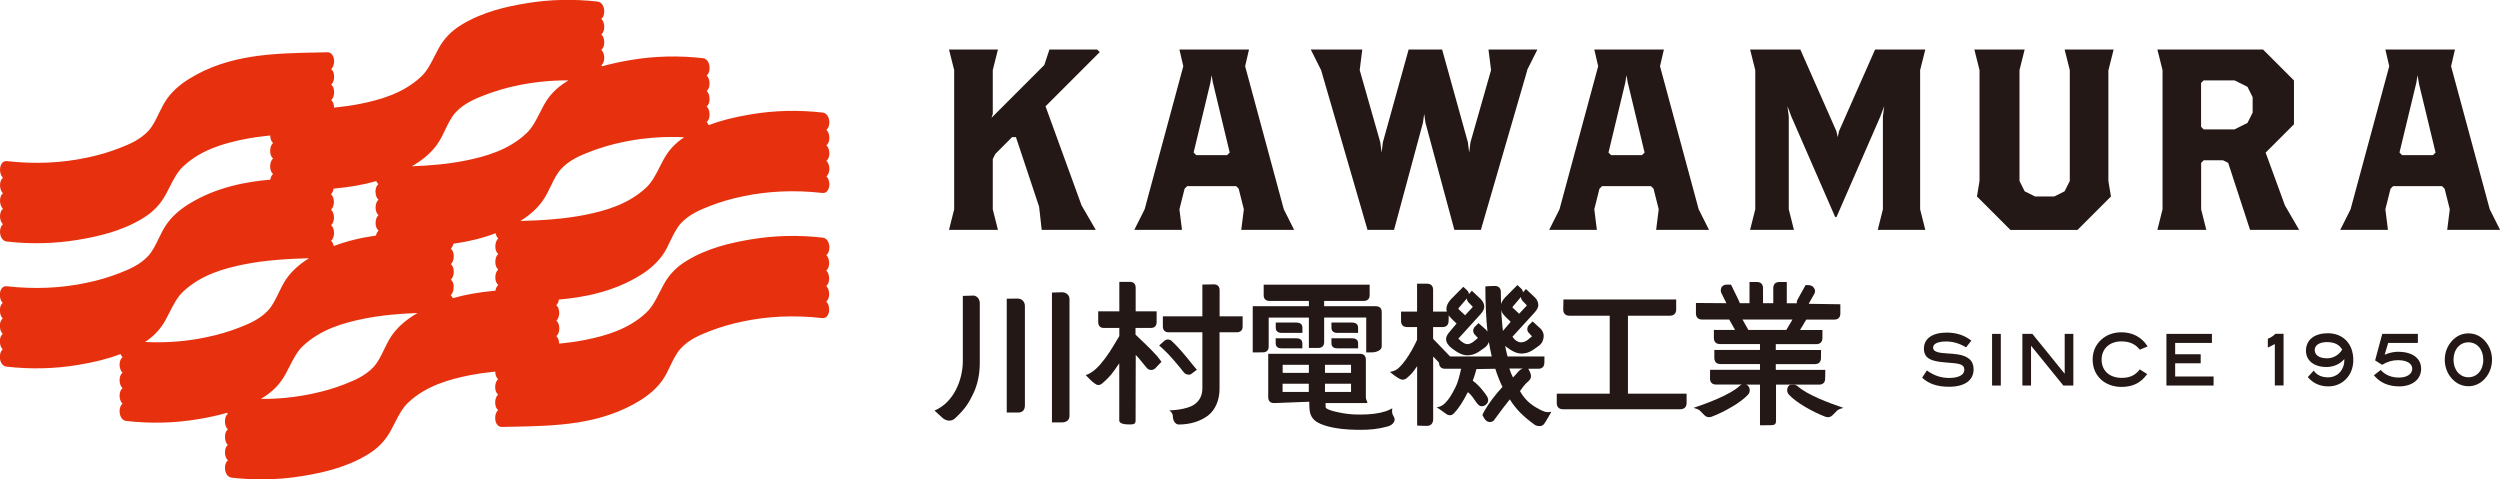 <?xml version="1.0" encoding="UTF-8"?>
<svg id="_レイヤー_2" data-name="レイヤー 2" xmlns="http://www.w3.org/2000/svg" viewBox="0 0 329.08 63.08">
  <defs>
    <style>
      .cls-1 {
        fill: #231815;
      }

      .cls-1, .cls-2 {
        stroke-width: 0px;
      }

      .cls-2 {
        fill: #e7310e;
      }
    </style>
  </defs>
  <g id="_レイヤー_1-2" data-name="レイヤー 1">
    <g>
      <g>
        <path class="cls-1" d="M137.62,13.98l4.75,13.06,1.87,3.22h-7.12l-.34-3.05-3.05-9.16h-.51l-2.2,2.21-.34.68v6.61l.68,2.71h-6.44l.68-2.71V9.23l-.68-2.71h6.44l-.68,2.71v5.77l-.17.51,6.95-6.95.68-2.04h6.28l.34.34-7.12,7.12Z"/>
        <path class="cls-1" d="M163.39,30.26l.34-2.71-.68-2.71-.34-.34h-6.44l-.34.34-.68,2.71.34,2.71h-6.28l1.36-2.71,5.09-18.83-.51-2.2h9.16l-.51,2.2,5.09,18.83,1.36,2.71h-6.95ZM159.66,10.92l-.17-1.02-.17,1.02-2.2,9.16.34.34h4.07l.34-.34-2.2-9.16Z"/>
        <path class="cls-1" d="M201.04,9.23l-6.11,21.03h-3.49l-3.8-14.08-.17-1.19-.17,1.19-3.8,14.08h-3.49l-6.11-21.03-1.36-2.71h6.78l-.34,2.71,2.71,9.5.17,1.36.17-1.36,3.39-12.21h4.41l3.39,12.21.17,1.36.17-1.36,2.71-9.5-.34-2.71h6.44l-1.36,2.71Z"/>
        <path class="cls-1" d="M218,30.26l.34-2.71-.68-2.71-.34-.34h-6.44l-.34.34-.68,2.71.34,2.71h-6.28l1.36-2.71,5.09-18.83-.51-2.2h9.16l-.51,2.2,5.09,18.83,1.36,2.71h-6.95ZM214.27,10.92l-.17-1.02-.17,1.02-2.2,9.16.34.34h4.07l.34-.34-2.2-9.16Z"/>
        <path class="cls-1" d="M247.17,30.26l.68-2.71v-12.21l.17-1.36-.51,1.36-5.77,13.23h-.17l-5.77-13.23-.51-1.36.17,1.36v12.21l.68,2.71h-5.77l.68-2.71V9.23l-.68-2.71h6.61l4.75,10.75.17.78.17-.78,4.75-10.75h6.61l-.68,2.71v18.32l.68,2.71h-6.28Z"/>
        <path class="cls-1" d="M277.53,9.23v14.59l.34,2.04-4.41,4.41h-8.82l-4.41-4.41.34-2.04v-14.59l-.68-2.71h6.62l-.68,2.71v14.59l.68,1.36,1.36.68h2.54l1.36-.68.68-1.36v-14.59l-.68-2.71h6.45l-.68,2.71Z"/>
        <path class="cls-1" d="M296.18,30.26l-2.88-8.82-.68-.34h-2.54l-.34.34v6.11l.68,2.71h-6.44l.68-2.71V9.23l-.68-2.71h13.91l4.07,4.07v5.77l-3.73,3.73,2.54,6.95,1.87,3.22h-6.45ZM296.52,12.79l-.68-1.36-1.7-.85h-4.07l-.34.34v5.77l.34.34h4.07l1.7-.85.68-1.36v-2.04Z"/>
        <path class="cls-1" d="M322.13,30.26l.34-2.71-.68-2.71-.34-.34h-6.44l-.34.34-.68,2.71.34,2.71h-6.28l1.36-2.71,5.09-18.83-.51-2.2h9.16l-.51,2.2,5.09,18.83,1.36,2.71h-6.95ZM318.4,10.92l-.17-1.02-.17,1.02-2.21,9.16.34.34h4.07l.34-.34-2.21-9.16Z"/>
      </g>
      <path class="cls-2" d="M108.79,33.56c.19-.16.33-.42.37-.78.08-.68-.22-1.42-.85-1.5-3.17-.36-6.33-.29-9.4.22-2.64.44-5.72,1.12-8.53,2.83-1.35.82-2.31,1.82-3.03,3.14-.17.31-.33.63-.49.94-.53,1.05-1.03,2.04-1.82,2.77-2.36,2.2-5.37,3.03-8,3.56-1.05.21-2.18.37-3.44.5,0-.37-.11-.71-.3-.92-.02-.02-.05-.05-.07-.07.08-.07.15-.16.21-.26.25-.45.24-1.13-.02-1.56-.05-.09-.12-.16-.19-.22.08-.07.15-.16.2-.26.25-.45.24-1.13-.02-1.56-.05-.09-.12-.16-.19-.22.18-.16.31-.42.35-.74,2.85-.25,7.01-.88,10.78-3.24,1.23-.77,2.16-1.62,2.87-2.62.41-.57.73-1.24,1.04-1.9.4-.83.81-1.68,1.38-2.29,1.08-1.15,2.47-1.75,3.82-2.27,1.33-.52,2.72-.93,4.26-1.25,3.36-.72,6.9-.87,10.54-.46.27.03.5-.07.67-.3.27-.37.32-1.02.1-1.52-.06-.15-.15-.27-.25-.37.05-.04.1-.09.15-.15.27-.37.32-1.02.1-1.52-.06-.15-.15-.27-.25-.37.05-.04.1-.09.15-.15.27-.37.32-1.02.1-1.52-.06-.15-.15-.27-.25-.37.05-.04.1-.09.15-.15.27-.37.32-1.02.1-1.52-.06-.15-.15-.27-.25-.37.05-.04.1-.09.15-.15.27-.37.32-1.02.1-1.52-.15-.35-.41-.56-.72-.6-3.17-.36-6.33-.29-9.4.22-2.25.37-4.04.83-5.63,1.43-.07-.17-.15-.3-.26-.41.2-.15.33-.42.37-.78.05-.47-.07-.98-.37-1.26.19-.16.33-.42.37-.78.05-.47-.07-.98-.37-1.26.19-.16.33-.42.37-.78.05-.47-.07-.98-.37-1.26.19-.16.33-.42.37-.78.08-.68-.22-1.42-.85-1.5-3.17-.36-6.33-.29-9.4.22-1.46.24-2.73.52-3.88.85-.03-.05-.07-.09-.11-.13.05-.04.1-.09.15-.15.27-.37.32-1.02.1-1.52-.06-.15-.15-.27-.25-.37.05-.04.1-.09.15-.15.27-.37.32-1.02.1-1.52-.06-.15-.15-.27-.25-.37.05-.04.1-.09.15-.15.27-.37.32-1.02.1-1.52-.06-.15-.15-.27-.25-.37.05-.04.1-.09.15-.15.27-.37.32-1.02.1-1.52-.15-.35-.41-.56-.72-.6-3.17-.36-6.33-.29-9.4.22-2.64.44-5.72,1.12-8.53,2.83-1.35.82-2.31,1.82-3.03,3.14-.17.31-.33.63-.49.94-.53,1.05-1.03,2.04-1.82,2.77-2.37,2.2-5.37,3.03-8,3.56-1.05.21-2.18.37-3.44.5,0-.37-.11-.71-.3-.92-.02-.02-.05-.05-.07-.07.26-.24.39-.66.38-1.07,0-.43-.15-.77-.38-.97.26-.24.39-.66.38-1.07,0-.43-.15-.77-.38-.97.26-.24.39-.66.38-1.07-.02-.68-.37-1.15-.87-1.15,0,0-.01,0-.02,0l-1.34.03c-5.74.11-11.68.23-16.92,3.51-1.23.77-2.17,1.63-2.87,2.62-.41.57-.73,1.25-1.05,1.9-.4.83-.81,1.68-1.38,2.29-1.07,1.15-2.47,1.75-3.82,2.27-1.33.52-2.72.93-4.26,1.25-3.36.72-6.9.87-10.54.46-.27-.03-.5.07-.67.3-.27.37-.32,1.02-.1,1.52.06.15.15.27.25.37-.05.04-.1.09-.15.15-.27.37-.32,1.02-.1,1.52.06.15.15.27.25.37-.05.04-.1.09-.15.15-.27.37-.32,1.02-.1,1.52.06.15.15.27.25.37-.05.04-.1.09-.15.15-.27.37-.32,1.02-.1,1.52.06.15.15.27.25.37-.05.04-.1.09-.15.15-.27.37-.32,1.02-.1,1.52.15.35.41.56.72.6,3.17.36,6.33.29,9.4-.22,2.64-.44,5.72-1.12,8.53-2.83,1.35-.82,2.31-1.82,3.03-3.14.17-.31.33-.63.49-.94.53-1.05,1.04-2.04,1.82-2.77,2.37-2.2,5.37-3.03,8-3.56,1.05-.21,2.18-.37,3.44-.5,0,.37.11.71.3.92.02.02.05.05.07.07-.26.24-.39.66-.38,1.07,0,.43.15.77.38.97-.26.24-.39.66-.38,1.07,0,.43.15.77.38.97-.18.16-.31.42-.36.75-2.85.25-7.01.88-10.78,3.24-1.23.77-2.17,1.63-2.87,2.62-.41.57-.73,1.25-1.05,1.9-.4.83-.81,1.68-1.38,2.29-1.07,1.15-2.47,1.75-3.82,2.27-1.33.52-2.73.93-4.26,1.25-3.36.72-6.9.87-10.54.46-.47-.05-.82.31-.89.92-.05.47.07.98.37,1.27-.19.15-.33.42-.37.77-.05.47.07.98.37,1.27-.19.15-.33.42-.37.77-.05.47.07.98.37,1.27-.19.15-.33.42-.37.77-.05.47.07.98.37,1.27-.19.15-.33.42-.37.77-.08.68.22,1.42.85,1.5,3.17.36,6.33.29,9.4-.22,2.25-.37,4.04-.83,5.63-1.43.07.17.16.31.26.41-.05.04-.1.09-.15.15-.27.37-.32,1.02-.1,1.52.06.15.15.27.25.37-.05.04-.1.09-.15.15-.27.37-.32,1.02-.1,1.52.06.15.15.27.25.37-.05.04-.1.09-.15.15-.27.37-.32,1.02-.1,1.52.06.15.15.27.25.37-.05.04-.1.09-.15.15-.27.37-.32,1.02-.1,1.52.15.35.41.56.72.6,3.17.36,6.33.29,9.4-.22,1.46-.24,2.73-.52,3.88-.85.03.05.07.09.11.13-.2.15-.33.42-.37.78-.05.47.07.98.37,1.27-.19.15-.33.42-.37.77-.05.47.07.98.37,1.27-.05.04-.1.09-.14.15-.27.37-.32,1.02-.1,1.52.06.15.15.27.25.37-.05.04-.1.09-.15.15-.27.37-.32,1.02-.1,1.52.15.35.41.56.72.6,1.31.15,2.63.23,3.94.23,1.84,0,3.67-.15,5.47-.45,2.64-.44,5.72-1.12,8.53-2.83,1.35-.82,2.31-1.82,3.03-3.14.17-.31.33-.63.49-.94.53-1.05,1.04-2.04,1.82-2.77,2.36-2.2,5.37-3.03,8-3.56,1.05-.21,2.18-.37,3.44-.5,0,.37.11.71.3.92.02.02.05.05.07.07-.26.24-.39.66-.38,1.07,0,.43.15.77.38.97-.26.24-.39.66-.38,1.07,0,.43.15.77.38.97-.26.24-.39.66-.38,1.07.02.68.37,1.15.87,1.15,0,0,.01,0,.02,0l1.34-.03c5.74-.11,11.68-.23,16.92-3.51,1.23-.77,2.16-1.62,2.87-2.62.41-.57.73-1.25,1.04-1.9.4-.83.81-1.68,1.38-2.29,1.07-1.15,2.47-1.75,3.82-2.27,1.33-.51,2.72-.93,4.26-1.25,3.36-.72,6.9-.87,10.54-.46.47.05.82-.31.89-.92.05-.47-.07-.98-.37-1.26.19-.16.33-.42.37-.78.05-.47-.07-.98-.37-1.26.19-.16.33-.42.37-.78.05-.47-.07-.98-.37-1.26.19-.16.33-.42.37-.78.05-.47-.07-.98-.37-1.26ZM59.73,37.78c0-.43-.15-.77-.38-.97.26-.24.39-.66.38-1.07,0-.43-.15-.77-.38-.97.26-.24.39-.66.38-1.07,0-.43-.16-.77-.39-.97.16-.15.28-.37.34-.65,2.06-.29,3.89-.74,5.56-1.38.05.3.18.54.35.69-.27.24-.4.66-.39,1.07,0,.43.15.77.38.97-.26.24-.39.66-.38,1.07,0,.43.15.77.38.97-.26.24-.39.66-.38,1.07,0,.43.15.77.38.97-.18.16-.31.42-.36.75-2.11.19-3.95.51-5.62.99-.07-.16-.16-.3-.27-.39.26-.24.39-.66.38-1.07ZM90.07,18.06c-1.19.78-2.07,1.73-2.73,2.95-.17.31-.33.63-.49.94-.53,1.05-1.03,2.04-1.82,2.77-2.37,2.2-5.37,3.03-8,3.56-2.87.57-5.78.73-8.54.81.03-.02.05-.03.08-.05,1.23-.77,2.17-1.63,2.87-2.62.41-.57.73-1.25,1.05-1.9.4-.83.81-1.68,1.38-2.29,1.07-1.15,2.47-1.75,3.82-2.27,1.33-.51,2.72-.93,4.26-1.25,2.11-.45,4.31-.68,6.57-.68.52,0,1.03.01,1.55.04ZM74.6,10.73c-1.35.82-2.31,1.82-3.03,3.14-.17.31-.33.63-.49.94-.53,1.05-1.03,2.04-1.82,2.77-2.37,2.2-5.37,3.03-8,3.56-2.44.49-4.89.66-7.05.75.17-.1.33-.2.49-.3,1.23-.77,2.17-1.62,2.87-2.62.41-.57.73-1.25,1.04-1.9.4-.83.81-1.68,1.38-2.29,1.08-1.15,2.47-1.75,3.82-2.27,1.33-.51,2.72-.93,4.26-1.25,2.11-.45,4.31-.68,6.57-.68.06,0,.13,0,.19,0-.08.05-.16.1-.25.15ZM40.59,34.05c-1.23.77-2.17,1.63-2.87,2.62-.41.57-.73,1.25-1.05,1.9-.4.83-.81,1.68-1.38,2.29-1.08,1.15-2.47,1.75-3.82,2.27-1.33.52-2.72.93-4.26,1.25-2.59.56-5.32.77-8.12.64,1.19-.78,2.07-1.73,2.73-2.95.17-.31.33-.63.49-.94.53-1.05,1.04-2.04,1.82-2.77,2.37-2.2,5.37-3.03,8-3.56,2.87-.57,5.78-.73,8.54-.81-.03.02-.05.03-.08.05ZM34.57,52.36c1.35-.82,2.31-1.82,3.03-3.14.17-.31.33-.63.49-.94.53-1.05,1.03-2.04,1.82-2.77,2.37-2.2,5.37-3.03,8-3.56,2.44-.49,4.89-.66,7.05-.75-.17.1-.33.2-.49.3-1.23.77-2.17,1.63-2.87,2.62-.41.57-.73,1.25-1.05,1.9-.4.83-.81,1.68-1.38,2.29-1.08,1.15-2.48,1.75-3.82,2.27-1.33.52-2.72.93-4.26,1.25-2.17.46-4.44.7-6.76.68.08-.05.17-.1.25-.15ZM49.44,25.31c0,.43.15.77.38.97-.26.24-.39.66-.38,1.07,0,.43.15.77.38.97-.26.24-.39.66-.38,1.07,0,.43.16.77.39.97-.16.15-.28.37-.34.65-2.07.29-3.89.74-5.56,1.38-.05-.3-.18-.54-.35-.69.08-.07.15-.16.21-.27.25-.45.24-1.13-.02-1.56-.05-.09-.12-.16-.19-.22.08-.07.15-.16.2-.26.25-.45.24-1.13-.02-1.56-.05-.09-.12-.16-.19-.22.08-.07.15-.16.2-.26.25-.45.24-1.13-.02-1.56-.05-.09-.12-.16-.19-.22.18-.16.31-.42.35-.74,2.11-.19,3.95-.51,5.62-.99.07.16.16.3.27.39-.26.24-.39.66-.38,1.07Z"/>
      <g>
        <path class="cls-1" d="M257.62,46.64c-.47-.07-.91-.1-1.3-.12-.57-.04-1.05-.07-1.42-.22-.3-.12-.44-.29-.44-.55,0-.51.63-.8,1.72-.8.87,0,1.71.24,2.55.73l.07.04.69-.88-.08-.06c-.85-.66-1.92-1-3.17-1-1.87,0-2.99.79-2.99,2.1s.97,1.68,2.75,1.82l.34.03c1.55.11,2.23.19,2.23.95,0,.67-.75,1.07-2,1.07-1.04,0-1.95-.3-2.85-.93l-.08-.06-.62.95.06.06c.84.77,1.98,1.14,3.48,1.14,2.05,0,3.23-.84,3.23-2.3,0-1.13-.7-1.76-2.19-1.98Z"/>
        <rect class="cls-1" x="262.22" y="43.95" width="1.15" height="6.8"/>
        <polygon class="cls-1" points="271.78 49.2 267.56 43.99 267.53 43.95 266.21 43.95 266.21 50.75 267.35 50.75 267.35 45.51 271.58 50.72 271.6 50.75 272.92 50.75 272.92 43.95 271.78 43.95 271.78 49.2"/>
        <path class="cls-1" d="M279.25,44.94c1.04,0,1.79.33,2.37,1.03l.04.06,1.04-.43-.07-.1c-.77-1.15-1.94-1.76-3.39-1.76-.99,0-1.91.32-2.58.91-.79.69-1.2,1.59-1.2,2.68s.4,2.02,1.18,2.7c.66.57,1.6.9,2.59.9,1.49,0,2.52-.5,3.35-1.61l.06-.08-.98-.62-.05.07c-.58.73-1.3,1.05-2.32,1.05-1.61,0-2.65-.94-2.65-2.4s1.07-2.4,2.59-2.4Z"/>
        <polygon class="cls-1" points="286.32 47.82 289.68 47.82 289.68 46.63 286.32 46.63 286.32 45.14 291.16 45.14 291.16 43.95 285.17 43.95 285.17 50.75 291.38 50.75 291.38 49.56 286.32 49.56 286.32 47.82"/>
        <path class="cls-1" d="M299.47,43.98c-.26.26-.56.46-.89.58l-.06.02v1.17l.92-.46v5.45h1.15v-6.8h-1.08l-.03.03Z"/>
        <path class="cls-1" d="M306.39,43.87c-1.76,0-2.85.88-2.85,2.3,0,1.3,1.06,2.14,2.7,2.14.93,0,1.77-.38,2.35-1.04,0,.05,0,.1,0,.14,0,.93-.48,1.74-1.24,2.07-.29.13-.59.19-.92.19-.78,0-1.42-.28-1.8-.79l-.07-.1-.78.86.06.06c.67.77,1.57,1.16,2.65,1.16.89,0,1.7-.33,2.3-.94.64-.65.98-1.52.98-2.52,0-2.15-1.33-3.54-3.39-3.54ZM306.27,47.16c-.97,0-1.58-.42-1.58-1.09,0-.63.63-1.04,1.61-1.04s1.63.33,2.01.99c-.47.74-1.19,1.15-2.04,1.15Z"/>
        <path class="cls-1" d="M315.72,46.3c-.61,0-1.21.13-1.82.39l.46-1.55h3.91v-1.19h-4.69l-.92,3.42-.02.07.92.58.05-.03c.66-.39,1.32-.58,2.03-.58,1.16,0,1.89.43,1.89,1.12s-.68,1.17-1.74,1.17c-.98,0-1.77-.32-2.36-.94l-.06-.06-.89.7.07.08c.78.91,1.88,1.38,3.26,1.38,1.73,0,2.89-.93,2.89-2.32s-1.17-2.23-2.98-2.23Z"/>
        <path class="cls-1" d="M327.11,44.89c-.58-.66-1.34-1.01-2.19-1.01s-1.6.36-2.18,1.01c-.61.68-.93,1.53-.93,2.46s.32,1.8.92,2.47c.58.66,1.36,1.02,2.19,1.02s1.6-.35,2.19-1.02h0c.6-.67.92-1.53.92-2.47s-.32-1.79-.92-2.46ZM324.92,49.66c-1.13,0-1.96-.97-1.96-2.3s.8-2.3,1.96-2.3,1.96.95,1.96,2.3-.82,2.3-1.96,2.3Z"/>
      </g>
      <g>
        <path class="cls-1" d="M134,39.3l-1.48.02v14.98h1.56c.54,0,.83-.38.83-.93v-13.08c0-.55-.38-.98-.91-.98Z"/>
        <path class="cls-1" d="M128.06,38.91l-1.32.04v8.57c0,2.41-1.16,5.46-3.73,6.52l1,.92c.6.55,1.27.51,1.71.1,1.5-1.39,1.88-2.21,2.4-3.26.56-1.17.85-2.53.85-4.05v-7.85c0-.55-.38-1-.91-1Z"/>
        <path class="cls-1" d="M139.79,38.47l-1.32.04v17.09h1.32c.54.01.99-.29.99-.84v-15.39c0-.55-.46-.9-.99-.9Z"/>
        <path class="cls-1" d="M163.58,41.64h-3.04v-3.44c0-.49-.27-.77-.77-.77s-1.5.03-1.5.03v4.18h-5.2v1.33c0,.49.27.77.77.77h4.43v7.36c0,.94-.35,1.65-1.08,2.16-.68.47-2.1.73-3.28.76,0,0,.47.28.47.75,0,.51.28,1.11.79,1.11,1.59-.01,2.87-.46,3.82-1.16,1.02-.77,1.54-2.12,1.54-3.53v-7.45h2.27c.49,0,.77-.27.77-.77v-1.33Z"/>
        <path class="cls-1" d="M156.44,49.33c.2,0,.38-.08.54-.23.16-.15.57-.42.57-.42,0,0-.38-.45-.51-.61,0,0,0,0,0,0-1.14-1.45-2.07-2.51-2.78-3.16-.32-.32-.78-.28-1.07.02-.15.16-.61.54-.61.54,0,0,.46.41.63.57.71.67,1.58,1.66,2.6,2.95.16.21.38.32.63.32Z"/>
        <path class="cls-1" d="M152.31,46.87c-.96-1.08-2.05-2.05-2.84-2.82v-.88h2.01c.49,0,.77-.27.77-.77v-1.42s-2.76,0-2.76,0v-3.11c0-.49-.27-.77-.77-.77s-1.38,0-1.38,0v3.88h-2.78v1.42c0,.49.27.77.76.77h2.02v1.06c-.96,1.6-2.61,4.61-4.42,5.14,0,0,1.15,1.31,1.63,1.31.18,0,.35-.06.51-.19,1.1-.93,1.45-1.47,2.27-2.67v7.53c0,.49.89.52,1.38.52s.77-.03.77-.52l.02-8.64c.62.65,1.1,1.33,1.45,1.72.32.36.82.35,1.13.04l.81-.85s-.57-.74-.57-.74Z"/>
        <path class="cls-1" d="M172.28,45.8h1.25c.5,0,.77-.27.77-.77v-3.23h5.54v4.59s.28-.01.79-.01,1.25-.27,1.25-.77v-4.53c0-.49-.27-.77-.77-.77h-6.81v-.7h5.22c.49,0,.77-.27.77-.75s0-1.39,0-1.39h-13.95s0,.91,0,1.39.27.75.77.75h5.18v.7h-7.39v6.08s.84-.01,1.33-.01.77-.27.77-.77v-3.8h5.29v3.99Z"/>
        <path class="cls-1" d="M167.93,42.46v.68c0,.25.1.68.77.68h2.74v-.68c0-.25-.1-.68-.79-.68h-2.72Z"/>
        <path class="cls-1" d="M168.69,45.85h2.74v-.66c0-.25-.1-.66-.79-.66h-2.72v.66c0,.25.1.66.77.66Z"/>
        <path class="cls-1" d="M175.26,42.46v.68c0,.25.1.68.77.68h2.74v-.68c0-.25-.1-.68-.79-.68h-2.72Z"/>
        <path class="cls-1" d="M176.03,45.85h2.74v-.66c0-.25-.1-.66-.79-.66h-2.72v.66c0,.25.1.66.77.66Z"/>
        <path class="cls-1" d="M183.29,53.73s-.38.24-.93.42c-.86.28-1.98.42-3.33.42-1.26,0-2.02-.11-3.06-.34-1.38-.3-1.47-.57-1.47-.62l-.02-.55h5.29c.49,0,.02-.27.02-.77v-4.95c0-.49-.27-.77-.77-.77h-12.08v5.72c0,.49.27.77.77.77l4.63-.18.02.79c.02.59.17,1.29.84,1.78.56.42,2.21,1.1,5.51,1.13,1.74.02,2.7-.11,3.97-.45.62-.17,1.17-.73.76-1.33-.32-.47-.16-1.07-.16-1.07ZM177.84,50.51v1.08h-3.43v-1.08h3.43ZM174.41,49.08v-1.06h3.43v1.06h-3.43ZM168.84,49.08v-1.06h3.45v1.06h-3.45ZM172.28,50.51v1.08h-3.45v-1.08h3.45Z"/>
        <path class="cls-1" d="M198.43,46.89c-.15-.58-.28-1.19-.39-1.85l-.12-.79c-.24-1.7-.36-3.64-.36-5.8,0-.52-.29-.81-.81-.81s-1.23.06-1.23.06c0,1.88.09,4.36.28,5.95-.06-.09-.12-.17-.2-.25,0,0,0-.01-.01-.01l-.97-.86s-.18.17-.47.46c-.15.15-.23.34-.23.56,0,.21.09.39.27.56l.35.38-.63.52c-.28.19-.54.29-.77.29-.29,0-.65-.21-1.1-.65l-.08-.08s.14-.15.2-.21l2.47-2.72c.38-.4.74-.82.74-1.25,0-.37-.15-.71-.45-1.01l-1.18-1.11-.39.45c0-.19-.09-.35-.23-.5-.29-.29-.5-.47-.5-.47l-1.63,1.64c-.4.44-.6.87-.6,1.26s.22.84.65,1.27l.69.67-.73.86c-.44.51-.65.79-.65,1.19,0,.42.26.83.77,1.22.78.61,1.44.91,2.02.91.48,0,.95-.13,1.37-.38.06-.03.22-.13.89-.61.29-.21.48-.46.58-.77.11.67.23,1.3.38,1.91h-6.14s.27.3.26.3c.05-.1.59.02.59-.1l-2.43-2.52v-1.55h1.23c.52,0,.81-.29.81-.81s.03-1.22.03-1.22h-2.07v-2.87c0-.52-.29-.81-.81-.81h-1.3v3.68h-2.11s0,.69,0,1.22.29.81.81.81h1.3v1.68s-1.08,2.48-2.45,3.73c-.46.43-1.13.49-1.13.49,0,0,1.19,1.03,1.66,1.03.2,0,.38-.07.56-.21.55-.46.79-.71,1.37-1.57v7.82s.77.04,1.3.04.81-.37.81-.89v-8.24l.2.2c.18.18.57.6.57.6-.03.1,0-.13,0,0,0,.52.29.81.81.81h2.1c-.2.82-.35,1.66-.77,2.48-.46.9-.77,1.46-1.3,2-.58.61-1.16.58-1.16.58,0,0,.97.65,1.15.8.38.33.79.34,1.1.04.6-.61,1.23-1.55,1.86-2.82.6.45.77.89,1.14,1.37.29.42.55.54.86.47.24-.05.62-.27.68-.73.02-.17-.07-.48-.24-.7,0,0-.83-1.25-1.79-1.92.21-.54.37-1.05.48-1.53l2.49-.04c.25.82.57,1.62.94,2.39-.99,1.08-1.78,2.13-2.36,3.13-.09.14-.28.57-.28.57,0,0,.25.5.42.67.17.17.37.25.59.25.19,0,.46-.07.63-.39.79-1.08,1.45-1.95,1.97-2.59.81,1.31,1.81,2.29,3.3,3.36.14.11.46.16.63.16.22,0,.41-.09.57-.27.16-.17.97-1.62.97-1.62-.72.15-1.08-.07-1.53-.3-1.3-.66-2.01-1.39-2.6-2.42.26-.36.53-.8,1.13-1.33.21-.17.32-.39.32-.64,0-.41-.36-.97-.36-.97h1.31c.52,0,.81-.29.81-.81s.01-.81.01-.81h-4.84ZM200.17,48.64c-.25.15-.47.5-1.01,1.05-.17-.31-.33-.71-.48-1.18h1.8c-.1.02-.21.07-.31.13ZM193.86,40.39s0,.03-.06.09l-.95,1.02-.81-.76s-.07-.07-.07-.12c0-.04.04-.1.13-.18l.98-1.15s0,0,.01-.01c0,.2.08.38.24.55l.53.55Z"/>
        <path class="cls-1" d="M222.01,51.82h-7.72v-10.26h5.5c.55,0,.85-.3.85-.83s0-1.31,0-1.31h-14.84s-.03.78-.03,1.31.29.83.83.83h5.29v10.26h-6.97v1.22c0,.54.29.83.83.83h15.41c.55,0,.85-.3.85-.83v-1.22Z"/>
        <path class="cls-1" d="M236.01,50.63h3.43c.52,0,.81-.29.81-.81s.02-1.13.02-1.13h-6.52v-.76h5.14c.52,0,.81-.29.81-.81s.01-1.05.01-1.05h-5.96v-.77h5.33c.52,0,.81-.29.81-.81s0-1.05,0-1.05h-2.95l.82-1.37h3.68c.52,0,.81-.29.81-.81v-1.21l-4.17-.06.73-1.29c.07-.12.11-.25.11-.38,0-.22-.11-.39-.27-.57-.27-.29-.98-.22-.98-.22l-1.07,1.93c-.07.12-.09.33-.09.46h-1.31v-2.8h-.97c-.52,0-.81.29-.81.81v1.98h-1.35v-1.98c0-.52-.29-.81-.81-.81h-.97v2.79h-1.27s-.12-.32-.19-.45l-.97-1.99s-.2-.01-.5-.01c-.55,0-.85.28-.85.79,0,.13.04.26.1.37l.64,1.29-4.01-.03v1.37c0,.52.29.81.81.81h3.57l.77,1.37h-2.79s0,.53,0,1.05.29.81.81.81h5.26v.77h-6.01s0,.53,0,1.05.29.81.81.81h5.2v.76h-6.57s-.01.61-.01,1.13.29.81.81.81h3.38c-.12.04-.23.11-.33.21-1.22,1.15-4.36,2.3-6.03,2.86,0,0,.68.16.85.37.14.16.4.4.57.58.25.26.57.35.95.22.9-.34,1.81-.79,2.72-1.33.91-.54,1.61-1.07,2.07-1.56,0,0,0,0,0,0,.16-.17.24-.37.24-.58,0-.4-.17-.66-.47-.76h1.82v5.35s.77-.01,1.3-.01.81-.04.81-.57v-4.77h2.11M235.95,42.06l-.81,1.37h-5l-.77-1.37h6.57Z"/>
        <path class="cls-1" d="M203.18,43.97c-.11-.45-.38-.7-.46-.78h-.01s-.97-.88-.97-.88c0,0-.18.17-.47.46-.15.15-.23.34-.23.56,0,.21.09.39.27.56l.35.38-.63.52s-1.08.85-1.94-.47l2.66-2.91c.38-.4.74-.82.74-1.25,0-.37-.15-.71-.45-1.01l-1.18-1.11-.39.45c0-.19-.09-.35-.23-.5-.29-.29-.5-.47-.5-.47l-1.63,1.64c-.4.44-.6.87-.6,1.26s.22.84.65,1.27l.69.67-.73.86c-.45.52-.65.79-.65,1.19,0,.42.26.83.77,1.22.78.61,1.44.91,2.02.91.48,0,.95-.13,1.37-.38.06-.03.22-.13.89-.61.29-.21.48-.46.58-.77.15-.38.08-.81.08-.81ZM199.09,40.43s.04-.1.13-.18l.98-1.15s0,0,.01-.01c0,.2.08.38.24.55l.53.55s0,.03-.06.09l-.95,1.02-.81-.76s-.07-.07-.07-.12Z"/>
        <path class="cls-1" d="M235.49,51.96c-.16-.17-.24-.37-.24-.58,0-.4.17-.66.47-.76h.58c-.12.04.23.11.33.21,1.22,1.15,4.36,2.3,6.03,2.86,0,0-.68.16-.85.37-.14.16-.4.4-.57.58-.25.26-.57.35-.95.22-.9-.34-1.81-.79-2.72-1.33-.91-.54-1.61-1.07-2.07-1.56,0,0,0,0,0,0"/>
      </g>
    </g>
  </g>
</svg>